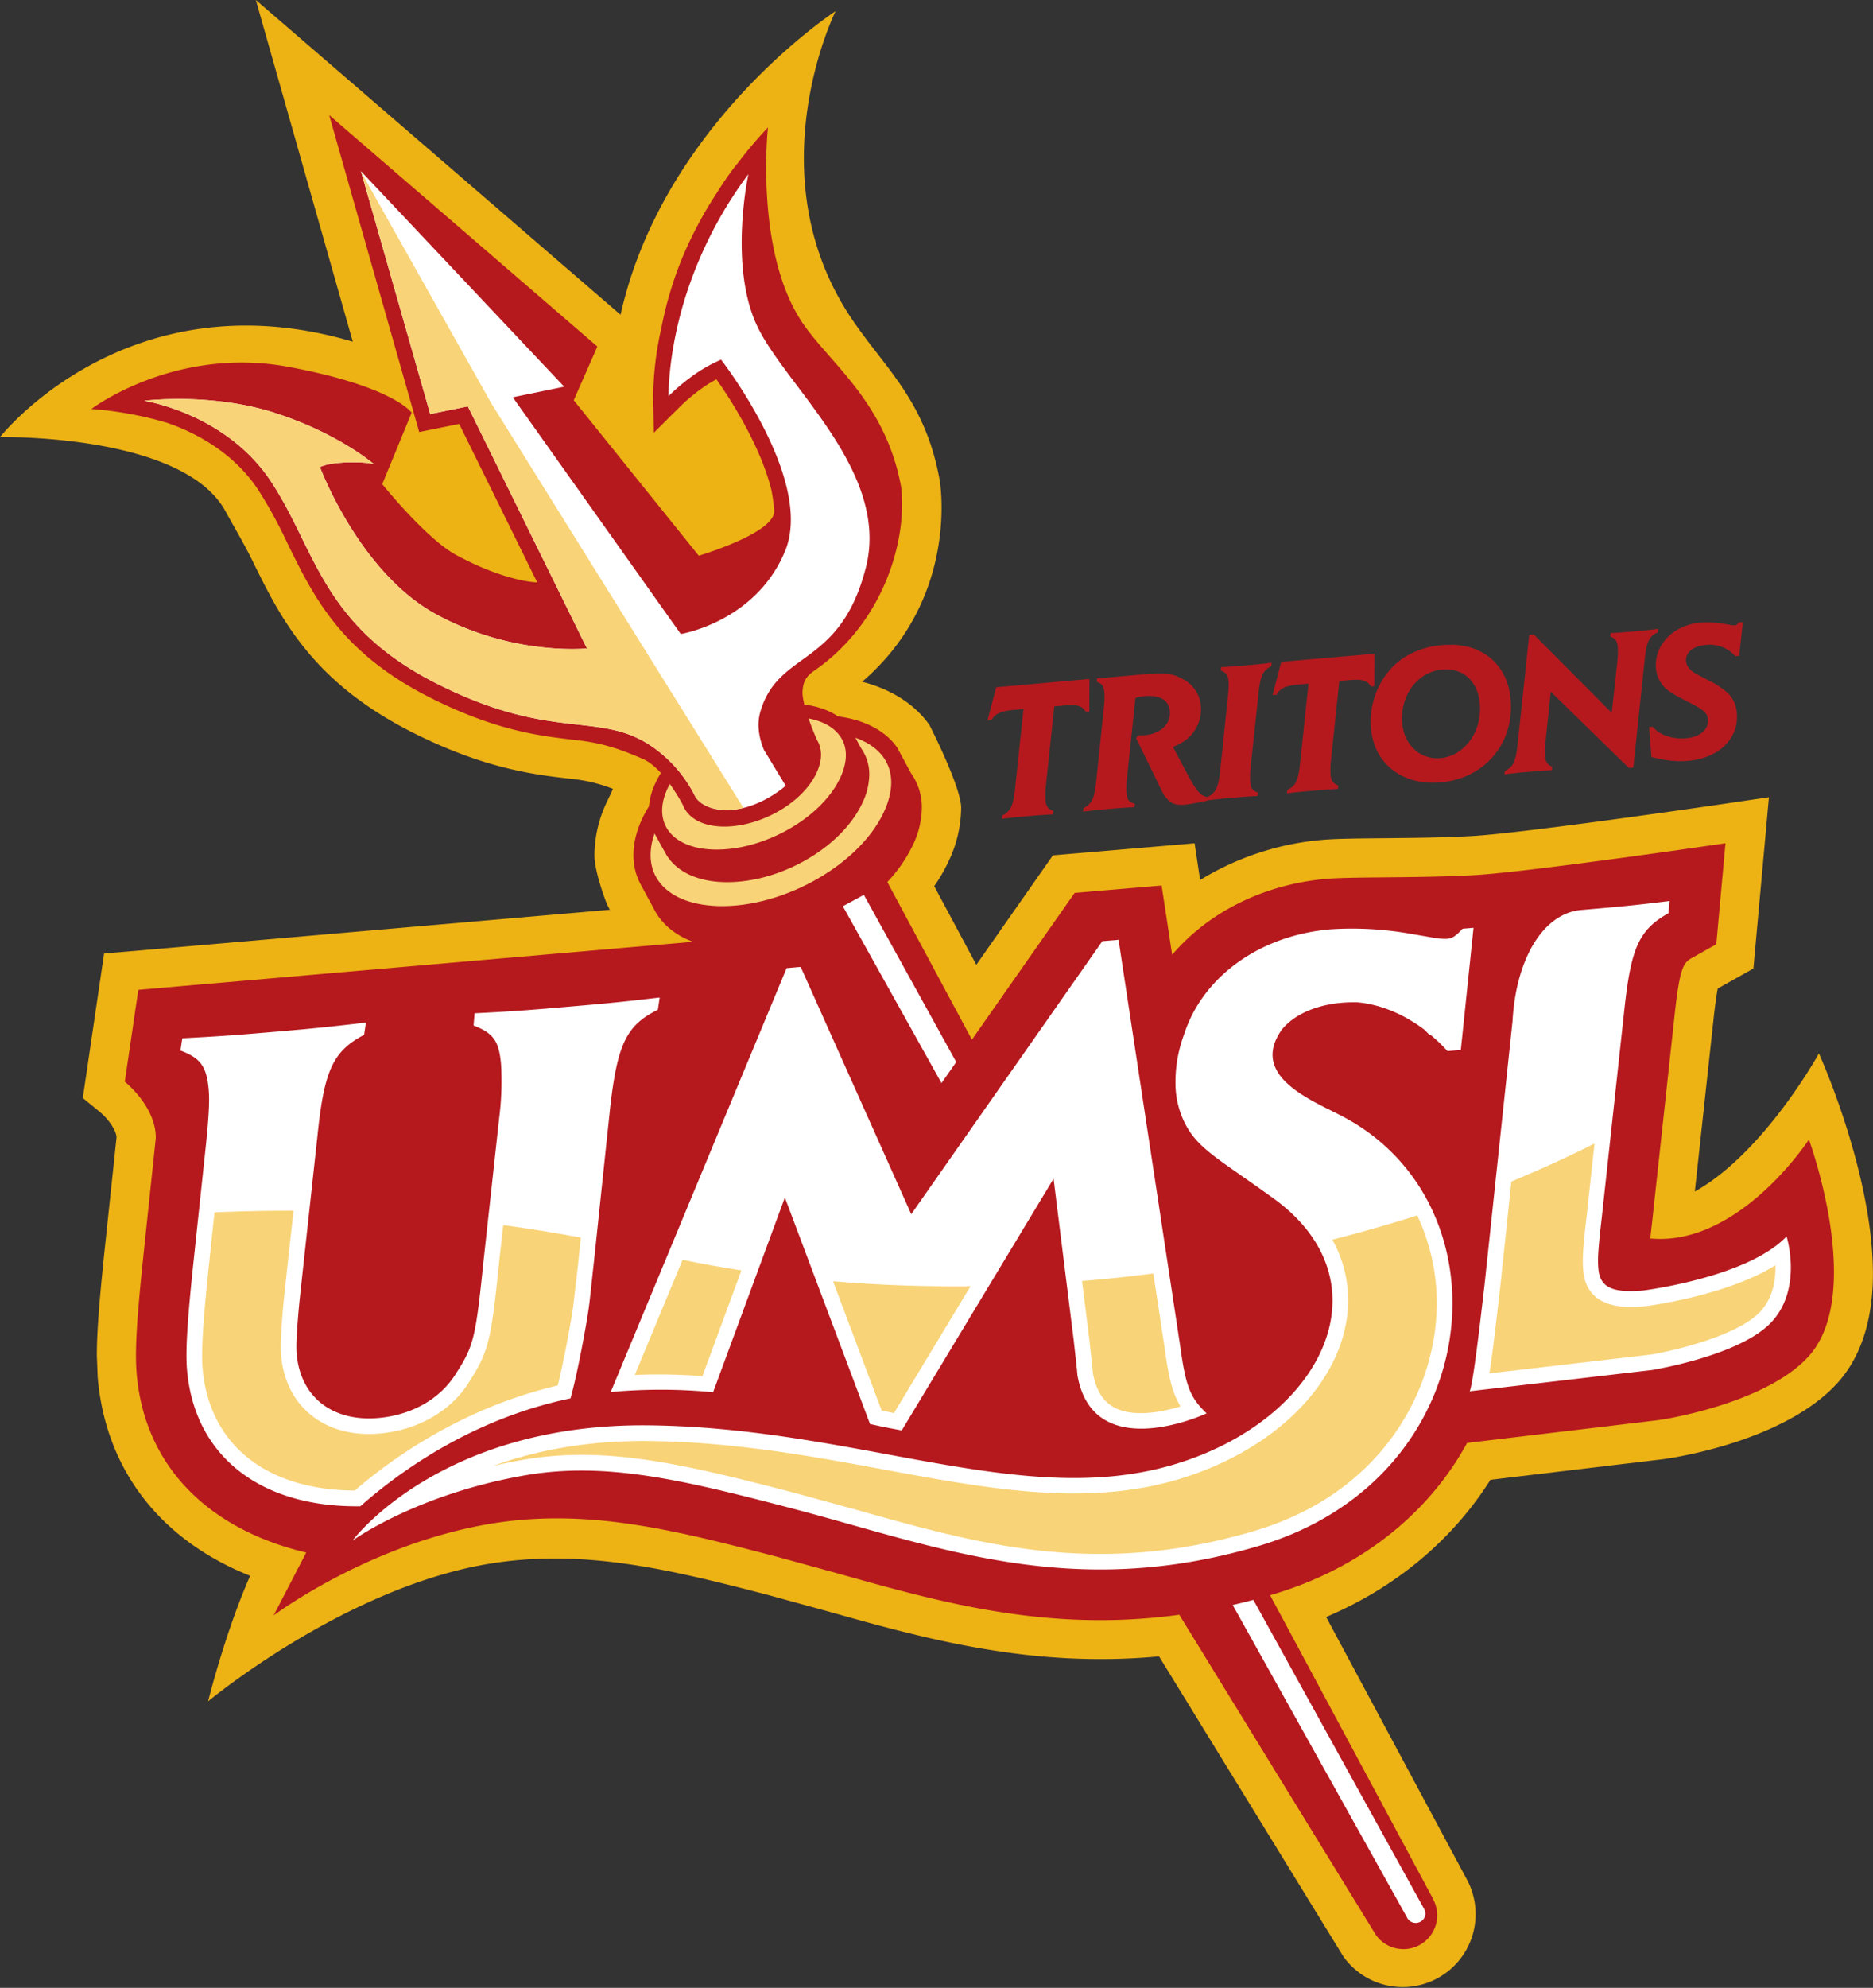 <svg id="Layer_1" data-name="Layer 1" xmlns="http://www.w3.org/2000/svg" width="676.3" height="717.37" viewBox="0 0 676.3 717.37"><rect x="0" y="0" width="676.3" height="717.37" fill="#333333" stroke="none"/><defs><style>.cls-1{fill:#edb214;}.cls-2{fill:#b5191e;}.cls-3{fill:#fff;}.cls-4{fill:#f8d377;}</style></defs><title>umsl_tritons_logo_freelogovectors.net</title><path class="cls-1" d="M125.66,12.65l35,123.28C79.15,111.86,33.28,170.37,33.28,170.37s66.08-1.35,81.41,26.75c3.19,5.84,6.68,11.63,9.85,18.08,10,20.35,21.34,43.41,57.66,61.74,26.25,13.25,44.41,15.3,57.67,16.79a56.29,56.29,0,0,1,14.72,3.57c-.09.37-1.83,4-1.83,4a45.25,45.25,0,0,0-4.84,19.89c0,6.45,4.56,17.86,4.56,17.86l1,1.88L70.86,356.74l-7.68,52.13,6.3,5.17c2.43,2,5.72,6.15,5.88,9l-4.55,43c-1.58,15.48-2.56,26.84-2.57,35.75,0,0,.31,7.85.31,7.85,2.84,33.37,22.64,58.75,55.05,71.66-9,20.38-15.18,45.3-15.18,45.3s49.72-41.37,102.08-49.74c33.43-5.35,64.26,2,100.11,11.35L332,594.07c34.94,9.82,73.49,20.63,119.78,16.3l66.49,108.21.28.4A26.33,26.33,0,0,0,563,691s-29.72-55.4-50.88-94.84c25-10.58,45.56-27.72,59.33-49.51l62-7.39c.37,0,43.17-5.5,63.21-27.45,9.76-10.68,13.06-25.69,12.89-40.53-.41-36.53-19.5-78.49-19.5-78.49s-19.74,35.85-44.81,49.84c2.32-21.33,6.67-61.36,6.67-61.36.69-6.49,1.24-10,1.61-11.9l12.88-7.23L672,300.33l-17.74,2.61c-.71.1-70.48,10.34-89.56,11.4-10.29.58-21.69.68-31.74.78-9.49.09-17,.16-22,.58a100.85,100.85,0,0,0-44.34,14.5l-2-13.25-51.16,4.35-27.65,39.5L370.6,332.42a58.68,58.68,0,0,0,5-8.56,45.82,45.82,0,0,0,4.74-19.68c0-7.53-11.46-29.93-11.46-29.93-5.39-7.61-13.93-12.91-24.29-15.59,35.52-30.53,28-72.66,28-72.66-5-27.93-18.75-39.52-30.88-57C305.2,76.49,335,16.65,335,16.65s-62.23,40.43-77.65,109.57c0,0-131.68-113.59-131.68-113.59Z" transform="translate(-33.28 -12.63)"/><path class="cls-2" d="M328.5,270.74c-1.84,0-3.73.13-5.66.33-23.76,2.48-48.44,18.14-57.4,36.43-4.39,9-4.58,17.78-.53,24.84l5,9.26c4.4,7.67,13.26,12.38,24.95,13.26a63.14,63.14,0,0,0,15.92-.93L530,710.78a12.2,12.2,0,0,0,20.62-13l.05,0-197-366.85a52.13,52.13,0,0,0,9.1-13.09,31.8,31.8,0,0,0,3.37-13.61,21.35,21.35,0,0,0-3.89-12.54l-5-9.25C352,274.8,341.4,270.6,328.5,270.75Z" transform="translate(-33.28 -12.63)"/><path class="cls-3" d="M541.4,704.74,337.61,339.67l7.59-4.11,202.32,366a3.34,3.34,0,0,1-1.4,4.6,3.54,3.54,0,0,1-4.73-1.38" transform="translate(-33.28 -12.63)"/><path class="cls-3" d="M458.09,500.64v0Z" transform="translate(-33.28 -12.63)"/><path class="cls-2" d="M292.75,351.73l11.6-1.28-10.77,31.79-7.52-4.18,6.69-26.33Z" transform="translate(-33.28 -12.63)"/><path class="cls-4" d="M290.32,339.48c-9.59-.73-16.71-4.34-20.06-10.19-3-5.23-2.74-12,.71-19.06,8-16.27,31-30.78,52.51-33,13.2-1.38,24,1.9,28.83,8.75,3.7,5.25,3.7,12.14,0,19.95-9.34,19.66-38.31,35.35-62,33.56" transform="translate(-33.28 -12.63)"/><path class="cls-2" d="M273.66,320.72c3.36,5.87,10.13,9.46,19,10.14,20.14,1.52,43.92-11.44,51.93-28.3a24.39,24.39,0,0,0,2.57-10.39,16.31,16.31,0,0,0-3-9.58l-3.8-7.06c-4.71-6.65-14.55-9.88-26.35-8.65-18.14,1.89-37,13.85-43.83,27.82-3.35,6.83-3.49,13.57-.4,19Z" transform="translate(-33.28 -12.63)"/><path class="cls-4" d="M289.27,319.12c-7.32-.55-12.76-3.31-15.32-7.78-2.29-4-2.09-9.16.55-14.55,6.09-12.43,23.7-23.5,40.09-25.21,10.08-1.05,18.31,1.45,22,6.69,2.83,4,2.83,9.26,0,15.22-7.13,15-29.24,27-47.32,25.63" transform="translate(-33.28 -12.63)"/><path class="cls-2" d="M152.13,54.14l32.51,114.4,14.44-2.92,28.17,57.17c-3.15,0-14.35-1.77-29.3-9.9-10.86-5.9-26.67-25.56-26.64-25.55l10.61-25.79s-6.55-9.47-44.43-16.52c-41.11-7.65-71.23,15.19-71.23,15.19a130.34,130.34,0,0,1,27.38,5c9.23,3.18,23.48,10.06,32.8,24.06A168.32,168.32,0,0,1,137.21,209c9.47,19.26,19.26,39.17,51.35,55.37,24,12.1,40,13.91,52.89,15.35,9.65,1.09,15.84,3.3,23.87,6.75,7.77,3.35,14.54,16.68,14.54,16.68,1.66,4.22,6.11,7.2,12.87,7.7,13.21,1,29.81-7.57,35.33-19.19,2.25-4.74,2.13-8.87.21-12,0,0-5.67-12.73-5.2-17.79.28-3.08,1-5,4.34-7.29,24.43-16.9,33.47-46.14,31.28-66.05-5.79-32.11-27.64-46-37-61.5-15.78-26-11.12-68.4-11.12-68.4A154,154,0,0,0,299.29,72l-.07,0a114.58,114.58,0,0,0-7,10.08,142.83,142.83,0,0,0-12.83,24.19,132.82,132.82,0,0,0-7.27,24.52,117.91,117.91,0,0,0-3,24.88l.24,13.13,9.3-9.27a68,68,0,0,1,9.46-7.74c1.5-1,2.73-1.67,3.83-2.28,6.54,9.17,16.27,25.31,19.89,40.05a71.39,71.39,0,0,1,1,7.2c.67,8.19-27.25,16.41-27.25,16.41l-45.14-56.1,8.52-19.39L152.12,54.15Zm510.29,183-1.14.09c-.72.79-1,1-1.69,1.09-.21,0-.58,0-1-.06l-3-.52a35.39,35.39,0,0,0-8.25-.43c-9.85.87-16.87,8-16.12,16.63a11,11,0,0,0,1.81,5.13c1.64,2.42,3.39,3.63,9.67,6.79,5.9,3,7.06,4,7.27,6.51.31,3.54-2.88,6.24-7.84,6.68s-9.59-1.16-12.14-4.15l-1.28.11.88,10.84c5.68,1.37,9.22,1.7,13.4,1.34,11-1,18.21-8.1,17.42-17.23a11.2,11.2,0,0,0-3.12-7.09,29.93,29.93,0,0,0-7-4.66l-4-2.09c-2.69-1.4-4-2.93-4.21-4.84-.27-3.12,2.52-5.51,7-5.89a12.29,12.29,0,0,1,10.79,4.06l1.41-.13,1.3-12.18Zm-30.36,2.44c-4,.49-5.58.62-8.42.87s-4.6.41-8.8.64l-.11,1.22c1.93.83,2.5,1.63,2.71,3.9a36.68,36.68,0,0,1-.19,5.37l-2,18.24v.08l-28.11-28.26-1.7.15-4.15,39.14c-.71,6.57-1.54,8.42-4.63,9.91l-.18,1.23c4-.5,5.59-.64,8.56-.89s4.62-.41,8.59-.62l.11-1.22c-1.85-.83-2.36-1.72-2.55-3.91a29.74,29.74,0,0,1,.17-5.38l1.87-17.8,28.19,27.52,1.62-.13,4.1-38.93c.64-6.55,1.61-8.49,4.78-9.9l.1-1.24Zm-74.47,5.75c-.79,0-1.6,0-2.43,0l-1.06.1a29.94,29.94,0,0,0-14.37,4.83c-7.8,5.39-12.29,15.35-11.43,25.2,1.12,12.83,11.38,20.72,25.13,19.52,16-1.4,26.69-14.12,25.3-30-1-11.82-9.23-19.38-21.14-19.69Zm-28,3.22-33.67,2.93-3.16,12,1.42-.13c1.42-2.4,3.35-3.29,8.24-3.71l3.33-.3-3,28.48c-.7,6.49-1.55,8.34-4.62,9.89l-.18,1.23c4-.49,5.37-.61,8.84-.91,3.62-.32,5.31-.47,9.58-.7l.18-1.22c-2-.83-2.63-1.63-2.84-3.9a35.77,35.77,0,0,1,.17-5.37l3-28.47,3.26-.28c5-.44,6.7,0,8.19,2.28l1.21-.11.05-11.7Zm-37,3.23c-4,.49-5.59.63-9.06.93s-5.17.45-9.36.68l-.11,1.22c2,.75,2.64,1.62,2.85,4a34.34,34.34,0,0,1-.25,5.31l-2.76,26.45c-.66,6.41-1.55,8.34-4.64,9.89v.05c-2.6-.64-3.83-2.05-7-7.88l-5.46-10.3a18.54,18.54,0,0,0,5-2.72,14,14,0,0,0,5.1-11.88,12.12,12.12,0,0,0-6.51-9.85c-4.11-2.14-6.34-2.38-16.2-1.52l-14.81,1.3-.11,1.22c2,.75,2.57,1.56,2.78,3.9a28.75,28.75,0,0,1-.18,5.37l-2.75,26.45c-.66,6.41-1.63,8.35-4.64,9.9l-.17,1.23c4.09-.5,5.65-.64,9.06-.94s5.31-.46,9.5-.69l.18-1.22c-2.12-.59-2.76-1.41-3-3.82a29.08,29.08,0,0,1,.16-5.43l3.05-28.91a16.88,16.88,0,0,1,3.44-.66c5.46-.48,8.63,1.47,9,5.43.4,4.54-3.36,8.16-9,8.65-.63.05-1.07,0-2.41.06l-.78,1,6.7,13.76c1.4,2.88,2.36,4.88,2.88,5.9a11.8,11.8,0,0,0,2.41,3.07c1.24,1.1,3.06,1.51,5.54,1.3,1.06-.09,3.73-.54,5.63-.92l2.46-.5,0-.14c4-.48,5.69-.63,9-.92,3.48-.3,5.1-.45,9.23-.66l.18-1.23c-2.06-.68-2.63-1.56-2.84-3.89a28.6,28.6,0,0,1,.17-5.37l2.83-26.47c.66-6.41,1.55-8.34,4.63-9.89l.11-1.23ZM556,254.19c6.43.28,11,5,11.62,12.37.88,10.07-5.56,18.91-14.2,19.66-7.3.64-13.13-4.71-13.82-12.57-.87-10.06,5.52-18.63,14.52-19.41l.57-.05c.44,0,.88,0,1.31,0Zm-129.34,3.46-33.66,3-3.17,12,1.42-.12c1.44-2.41,3.36-3.29,8.24-3.72l3.34-.29-3,28.48c-.72,6.49-1.56,8.34-4.63,9.89l-.19,1.23c4-.48,5.38-.61,8.85-.91s5.31-.47,9.58-.69l.18-1.24c-2-.83-2.64-1.62-2.84-3.89a35.93,35.93,0,0,1,.17-5.38l3-28.46,3.26-.29c5-.43,6.71,0,8.19,2.29l1.21-.11.05-11.72Zm229.73,59.27s-70.88,10.42-90.84,11.53-43.75.52-53.33,1.33c-22.74,2-42.63,12.09-55.7,27.41l-3.8-25-31.41,2.67L365.87,414c-11.82-26.44-32.06-71.67-32.06-71.67l-29.13,2.48L290.26,375.4,293,351.68,83.22,369.85,78.33,403s11.22,8.83,11.21,20.25l-4.67,44.24c-1.57,15.27-2.49,26.12-2.5,34.28q0,3.65.26,6.64c2.79,32.71,25.18,55.93,61.22,64.5l-11.78,22.7s33-24.81,75.9-32.67c35.79-6.56,67.83,1.55,106.22,11.58l21.55,5.91c46.05,12.95,93.68,26.33,157,7.63,31.56-9.32,56.25-29,70.28-54.71l68.76-8.19c2.76-.32,39.09-6.12,54.45-22.94,20.69-22.65.21-78.35.21-78.35s-25.18,38.68-57.27,35.7c.16-1.57.36-3.41.62-5.61l8.08-74.29c2-18.9,3.39-19.69,6.75-21.58l8.38-4.7,3.32-36.5Z" transform="translate(-33.28 -12.63)"/><path class="cls-3" d="M163.62,74.46l25,87.58,13.59-2.76,43,87.35s-26.57,2.84-54.4-12.28-42-53.15-42-53.15,2.25-1.42,9.47-1.68,10,.61,10,.61-12.87-11.2-36-18.57-46.94-4.3-46.94-4.3,29.36,4.44,45.67,28.94,18.33,52.13,60,73.15,58.53,9.8,77.36,22.45a47.72,47.72,0,0,1,16.11,18.61c1.83,2.48,5.13,4.16,9.68,4.5,7.71.58,16.46-3.35,22.81-8.72l-7.84-12.92c-1.64-3.93-2.73-8.88-1.3-13.81,6.54-22.41,28.76-15.75,38.07-51.92,8.91-34.58-28.87-65.41-39.22-87.24s-3.17-54.81-3.17-54.81a148.49,148.49,0,0,0-20.83,38.68c-8.38,23.15-8,41.4-8,41.4a73.35,73.35,0,0,1,10.39-8.49,51.64,51.64,0,0,1,8.58-4.65s33.71,43.32,23.13,69-37.69,30-37.69,30L218.44,156,237,152.18,163.64,74.44ZM636.09,337.79c-13.73,1.69-18.82,2.11-31.84,3.23-13.51,1.15-23.54,17.17-24.83,40.14l-10.11,95.13c-1.95,17-4.17,35.42-5.33,38.41l65.65-7.65s31.85-5.06,43.26-17.28,5.48-30.94,5.48-30.94c-14.19,14.88-51.87,19.52-51.87,19.52-11.22.95-15.52-1.25-16.08-7.88-.26-3.06-.24-5.89,1.24-18.6l8.06-74.16c2.41-22.81,5.2-29.47,16-35.52l.4-4.4Zm-70.85,9.67-3.87.33c-2.45,2.64-3.6,3.48-5.77,3.65a25.76,25.76,0,0,1-3.43-.19l-10.37-1.78A120.78,120.78,0,0,0,513.7,348c-26.12,2.24-46.35,17.54-52.9,38a49.23,49.23,0,0,0-3.06,18.6,31.89,31.89,0,0,0,4.91,16.06c4.83,7.48,13,11.81,30.4,24.4,42,30.3,18,80.36-36.5,96.25S343,527.81,267.5,527,160.55,568.6,160.55,568.6s22.9-16.7,62.29-23.56c29.17-5.06,57.22,1.72,96,11.83,52.45,13.71,101,33.7,168.8,13.69,82.9-24.47,91.41-123.44,30-155.26-11.36-5.88-33.11-14.47-21.6-31,3.89-4.87,10.8-8.4,19.64-9.58a50.5,50.5,0,0,1,7.87-.37c8.7.81,17,4.59,23.94,9.8.63.62,1.27,1.21,1.86,1.88l.4,0a55.94,55.94,0,0,1,6.17,5.91l4.83-.4,4.58-44Zm-128.08,4.33-5.85.49-69,98.53-39.92-89.24-5.09.44L253.79,515q3-.32,6.14-.49a198.65,198.65,0,0,1,30.84.54l25.91-70.27,30.74,81.73c2.77.63,5.51,1.22,8.26,1.72l3.2.6L413.7,438,421,496.5l1.15,10.43.17,2c5.78,32.84,46.64,13.75,46.64,13.75-5.87-5.67-7.48-9.38-9.51-24.11L457.7,487,437.17,351.79ZM271.48,372.61c-15.26,1.8-21.39,2.33-34.14,3.42s-18.09,1.55-32.68,2.27l-.39,4.41c7.16,2.73,9.21,5.63,9.93,14.06a106,106,0,0,1-.67,19.31l-5.63,51.34c-2.8,27.47-3.53,30.87-9.66,40.38-5.61,9.47-16.14,15.51-28.38,16.55-16.58,1.42-28.13-7.61-29.46-23.17-.29-3.31.17-10,1-18.83l1.29-11.93L148,421.67c2.4-23.06,5.69-29.76,16.75-35.59l.65-4.42c-16,1.87-22.66,2.45-33.87,3.4s-17.34,1.48-32.43,2.26l-.66,4.42c7.17,2.72,9.47,5.62,10.21,14.29.37,4.32-.1,10.79-.94,19.08L103,469.44c-2,19.18-2.79,30.55-2.2,37.44,2.64,31,26.1,49.33,61.13,49.33h1.46c14.31-12.66,40.71-31.66,75.88-38.94,2.7-9.45,6.12-28.85,6.58-32.54.48-3.38,1-8.81,1.89-16.86l5.82-55.21c2.63-23.34,5.92-30.05,17.26-35.64l.65-4.41Z" transform="translate(-33.28 -12.63)"/><path class="cls-4" d="M163.62,74.46l25,87.58,13.59-2.76,43,87.35s-26.57,2.84-54.4-12.28-42-53.15-42-53.15,2.25-1.42,9.47-1.68,10,.61,10,.61-12.87-11.2-36-18.57-46.94-4.3-46.94-4.3,29.36,4.44,45.67,28.94,18.33,52.13,60,73.15,58.53,9.8,77.36,22.45a47.72,47.72,0,0,1,16.11,18.61c1.83,2.48,5.13,4.16,9.68,4.5a22.79,22.79,0,0,0,5-.2c.85-.13,1.71-.3,2.57-.51l-91-145.94-47.21-83.8ZM608.86,425.39Q594.58,432.59,579,439l-4,37.95c-1.84,16.06-3,25.5-3.93,31.3l58-6.75c8.1-1.3,31.53-6.69,39.79-15.52,4.37-4.68,5.49-10.78,5.49-15.84,0-.31,0-.58,0-.89-17.78,11-45.63,14.6-47,14.77-5.93.51-21.14,1.8-22.41-13-.29-3.55-.26-6.65,1.27-19.74,0,0,1.27-11.71,2.8-25.84Zm-469.6,24.15q-14.41,0-28.53.6c-1.09,10.27-2.1,19.9-2.1,19.9-1.44,14-2.37,24.68-2.37,31.83,0,1.71.06,3.23.17,4.53,2.35,27.49,22.88,43.93,54.93,44.13,13.33-11.49,39-29.93,73.3-37.9,2.49-9.9,5.22-25.61,5.59-28.59L242,468.91l1-9.65q-13.77-2.58-28-4.51L213.51,468c-2.8,27.5-3.65,32.16-10.52,42.83-6.34,10.71-18.6,17.92-32.66,19.12-10,.85-18.7-1.57-25.16-7-6.06-5.09-9.65-12.47-10.4-21.3-.08-.83-.11-1.79-.11-2.95,0-3.53.34-8.78,1.07-16.88l1.3-12s1.05-9.6,2.23-20.28ZM545,451.26Q530.08,456,514.36,460a44.81,44.81,0,0,1,5,29.82c-4.31,24.95-28.35,47.26-61.26,56.85C425,556.33,390,549.88,353,543.05c-26.84-4.95-54.59-10.06-85.5-10.39-22.77-.24-41.39,3.63-56.2,9,3.41-.79,6.92-1.54,10.63-2.19,29.53-5.13,56.85,1.09,98.34,11.92l21.95,6C386.94,570,429.23,581.9,486,565.16c44.4-13.11,63-47.17,65.67-74.68A74.06,74.06,0,0,0,545,451.26Zm-265.25,16-17.25,41.55a204.43,204.43,0,0,1,24.41.44c1.18-3.18,7.53-20.43,14.07-38.16q-10.83-1.68-21.23-3.83Zm170,4.93q-6.35.82-12.77,1.51c-4.34.46-8.66.85-13,1.21l2.62,20.92,1.15,10.51c0,.1.11,1.22.16,1.81,1.12,6.2,3.68,10.29,7.84,12.47,6.7,3.49,16.62,1.74,23.8-.45-3-4.9-4.31-10.61-5.7-20.76l-1.75-11.59s-.94-6.1-2.38-15.63ZM334.07,475c8.27,22,16.56,44,17.54,46.63l4.46.94c1.7-2.81,14.3-23.69,27.64-45.77-17,.18-33.56-.44-49.64-1.79Z" transform="translate(-33.28 -12.63)"/></svg>